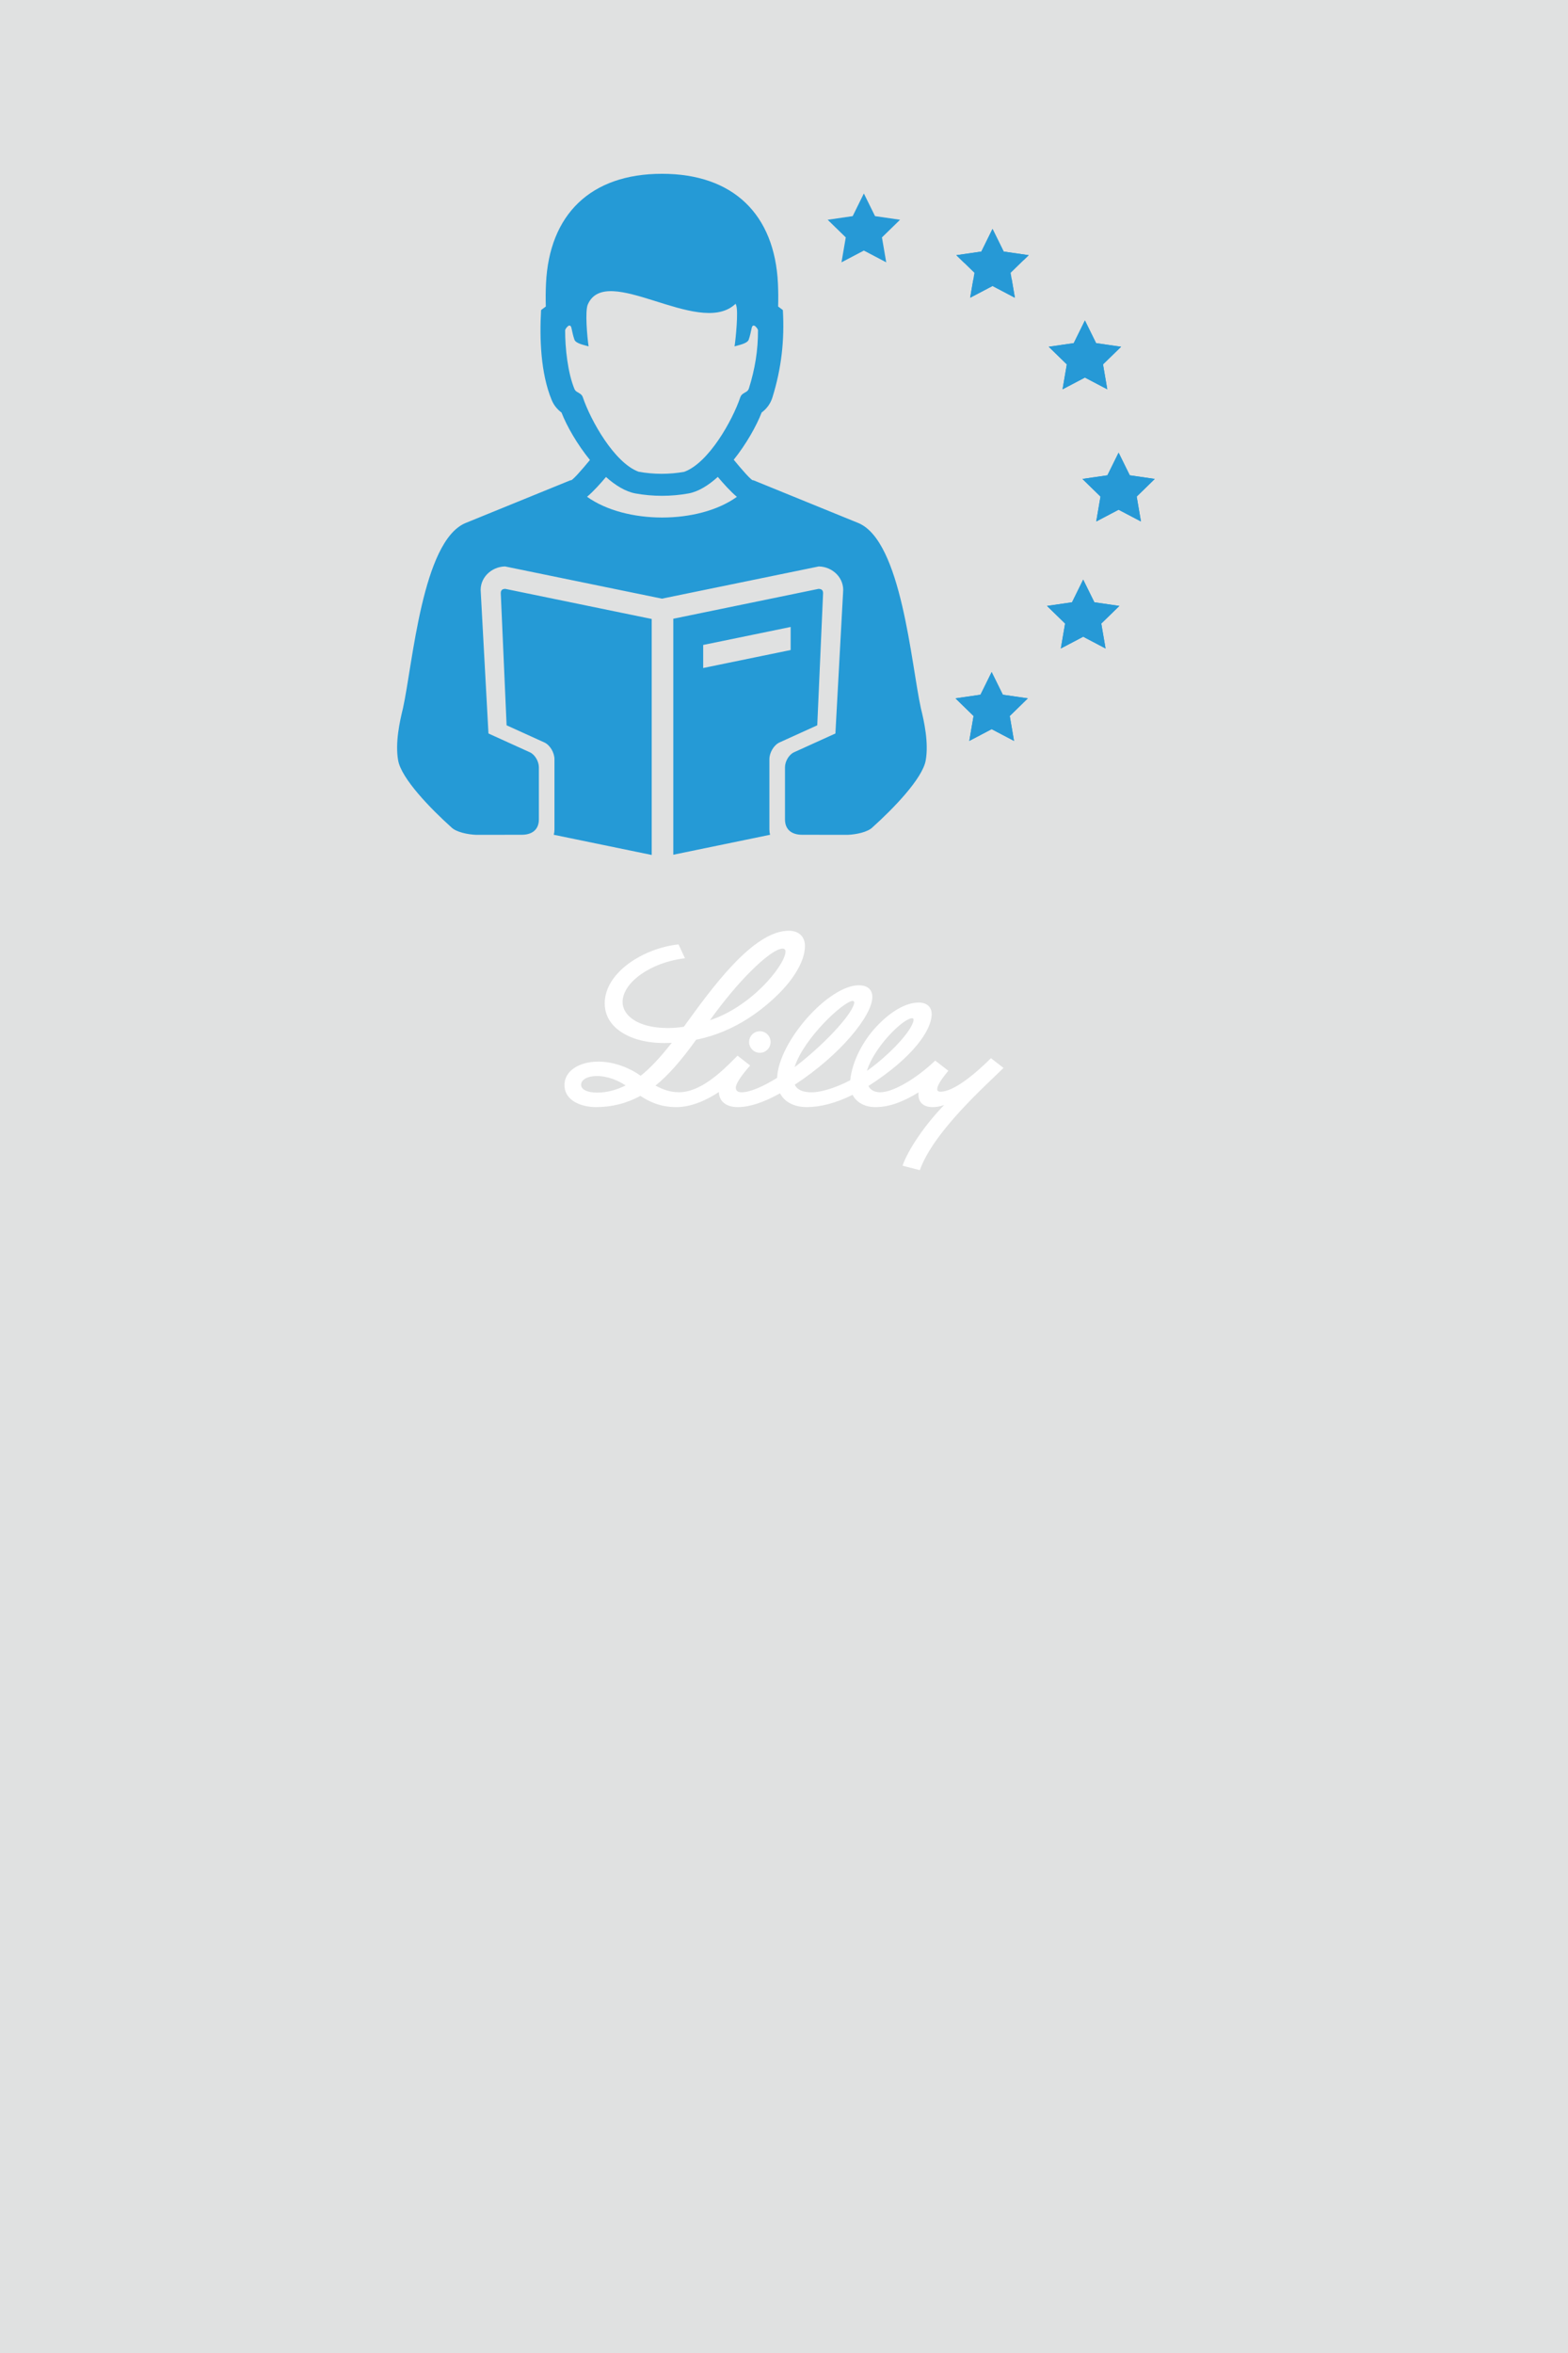 <?xml version="1.0" encoding="utf-8"?>
<!-- Generator: Adobe Illustrator 21.1.0, SVG Export Plug-In . SVG Version: 6.00 Build 0)  -->
<svg version="1.1" id="Ebene_1" xmlns="http://www.w3.org/2000/svg" xmlns:xlink="http://www.w3.org/1999/xlink" x="0px" y="0px"
	 viewBox="0 0 300 450" style="enable-background:new 0 0 300 450;" xml:space="preserve">
<style type="text/css">
	.st0{fill:#E0E1E1;}
	.st1{fill:#FFFFFF;}
	.st2{fill:#259AD6;}
	.st3{fill:#2699D6;}
</style>
<rect class="st0" width="300" height="450"/>
<g>
	<path class="st1" d="M165.978,204.725c0.489-0.348,1.017-0.75,1.507-1.137c3.779-3.022,6.667-6.335,7.243-8.174
		c0.016-0.055,0.063-0.229,0.063-0.363c0-0.189-0.087-0.323-0.26-0.323c-1.736,0-7.307,5.547-8.656,10.036v0.016L165.978,204.725z
		 M152.02,204.093c5.262-3.976,10.794-9.768,11.385-12.143c0.016-0.079,0.04-0.158,0.032-0.229
		c-0.008-0.157-0.095-0.299-0.292-0.299C161.48,191.422,153.763,198.539,152.02,204.093 M119.693,207.589
		c-1.389-0.971-3.535-1.807-5.46-1.807c-1.862,0-3.053,0.726-3.053,1.657c0,1.057,1.451,1.515,3.069,1.515
		C116.206,208.954,117.989,208.425,119.693,207.589 M135.821,195.114c3.772-1.215,7.354-3.74,10.028-6.383
		c2.462-2.446,4.443-5.35,4.443-6.786c0-0.331-0.237-0.528-0.537-0.528c-1.136,0-3.306,1.523-6.225,4.442
		C141.257,188.131,138.614,191.24,135.821,195.114 M192,204.235c-3.243,3.228-13.343,12.088-16.017,19.553l-3.306-0.853
		c1.08-3.093,4.339-7.898,7.969-11.606c-0.774,0.292-1.578,0.402-2.225,0.402c-0.979,0-1.744-0.3-2.202-0.852
		c-0.331-0.402-0.497-0.923-0.497-1.546c0-0.135,0.008-0.269,0.032-0.426c-3.196,1.948-5.76,2.824-8.269,2.824
		c-1.957,0-3.606-0.852-4.364-2.351c-3.164,1.578-6.201,2.351-8.742,2.351c-2.359,0-4.269-0.939-5.137-2.643
		c-3.203,1.799-5.925,2.643-8.087,2.643c-1.255,0-2.241-0.347-2.88-1.002c-0.466-0.481-0.71-1.128-0.742-1.878
		c-2.051,1.35-5.05,2.88-8.127,2.88c-3.14,0-5.255-1.081-6.888-2.154c-2.612,1.444-5.484,2.154-8.514,2.154
		c-2.296,0-6.004-0.954-6.004-4.245c0-2.659,2.777-4.458,6.486-4.458c3.148,0,6.186,1.326,8.095,2.707
		c1.807-1.436,3.708-3.456,5.949-6.305c-0.497,0.032-0.978,0.048-1.452,0.048c-4.292,0-7.866-1.271-9.823-3.48
		c-1.057-1.199-1.554-2.604-1.554-4.111c0-5.965,7.535-10.589,14.123-11.275c0.434,0.986,0.829,1.752,1.231,2.651
		c-6.517,0.758-11.938,4.616-11.938,8.38c0,2.477,2.785,4.963,8.687,4.963c1.01,0,2.028-0.095,3.03-0.237
		C136.05,189.173,144.035,178,150.915,178c2.028,0,3.093,1.239,3.093,2.888c0,3.409-2.927,7.07-4.829,8.979
		c-2.998,3.006-8.419,7.488-15.986,8.972c-2.943,4.095-5.357,6.809-7.779,8.774c1.467,0.789,2.84,1.27,4.481,1.27
		c4.072,0,8.025-3.724,11.11-6.888l0.11-0.103l2.407,1.878l-0.111,0.134c-1.365,1.562-2.627,3.219-2.627,4.142
		c0,0.703,0.6,0.845,1.105,0.845c1.562,0,3.968-1.01,6.793-2.754v-0.024c0.316-6.983,9.855-17.682,15.647-17.682
		c1.633,0,2.572,0.813,2.572,2.241c0,3.511-6.044,11.023-14.834,16.767v0.008c0.45,0.978,1.499,1.452,3.275,1.452
		c1.388,0,4.102-0.616,7.33-2.304c0.37-3.622,2.422-7.512,5.026-10.281c2.611-2.778,5.539-4.585,8.072-4.585
		c1.562,0,2.485,0.86,2.485,2.21c0,3.053-3.551,8.284-12.104,13.752c0.379,0.734,1.113,1.2,2.257,1.2
		c2.548,0,7.03-2.715,10.525-6.06l2.51,1.949c-1.074,1.302-2.154,2.73-2.123,3.551c0.008,0.268,0.19,0.449,0.616,0.449
		c2.572,0,6.627-3.4,9.665-6.407L192,204.235z M145.384,197.221c1.136,0,2.051,0.923,2.051,2.059c0,1.137-0.915,2.06-2.051,2.06
		c-1.144,0-2.059-0.923-2.059-2.06C143.325,198.144,144.24,197.221,145.384,197.221"/>
	<path class="st2" d="M151.272,124.314l-16.735,3.44v-4.41l16.735-3.44V124.314z M156.609,112.619l-27.79,5.714v45.13l18.514-3.816
		c-0.082-0.338-0.127-0.674-0.127-0.994v-13.455c0-1.282,0.873-2.727,1.934-3.208l7.223-3.279l1.114-25.246
		C157.482,112.888,157.217,112.631,156.609,112.619 M96.926,138.711l7.223,3.279c1.061,0.481,1.934,1.926,1.934,3.208v13.455
		c0,0.32-0.045,0.656-0.127,0.994l18.733,3.862v-45.131l-28.009-5.759c-0.608,0.012-0.873,0.269-0.868,0.846L96.926,138.711z
		 M140.983,95.02c-7.361,5.295-21.292,5.257-28.663-0.011c1.218-1.033,2.58-2.549,3.622-3.787c1.815,1.619,3.743,2.8,5.633,3.147
		c3.312,0.605,6.843,0.605,10.155,0c1.887-0.345,3.804-1.534,5.603-3.164C138.381,92.451,139.755,93.981,140.983,95.02
		 M130.91,90.234c-2.846,0.512-5.841,0.51-8.726-0.016c-4.623-1.691-9.167-9.781-10.676-14.249
		c-0.195-0.574-0.665-0.751-1.144-1.046c-0.211-0.13-0.365-0.31-0.46-0.539c-1.28-3.079-1.798-7.911-1.775-11.245
		c-0.005-0.204,0.954-1.625,1.214-0.369c0.152,0.729,0.312,1.476,0.556,2.179c0.265,0.771,1.962,1.055,2.715,1.292
		c-0.255-1.65-0.722-6.717-0.148-8.022c3.534-8.029,20.968,6.111,28.012,0.107l0.271-0.232l0.116,0.338
		c0.405,1.188-0.088,6.275-0.326,7.809c0.752-0.236,2.448-0.52,2.714-1.292c0.243-0.703,0.404-1.45,0.554-2.179
		c0.264-1.258,1.223,0.173,1.215,0.356c0.026,3.854-0.586,7.492-1.739,11.164c-0.085,0.272-0.255,0.483-0.497,0.633
		c-0.479,0.295-0.95,0.472-1.144,1.046C140.13,80.445,135.584,88.529,130.91,90.234 M176.187,135.441
		c-1.876-8.55-3.689-31.901-11.927-35.399c-6.72-2.741-13.425-5.467-20.141-8.206c-0.2,0.289-2.324-2.195-3.736-3.914
		c2.403-3.006,4.346-6.462,5.337-9.025c1.007-0.761,1.699-1.706,2.078-2.934c1.716-5.542,2.315-10.882,1.984-16.667l-0.906-0.677
		c0.045-1.459,0.033-2.919-0.035-4.376c-0.619-13.23-8.538-21.005-22.188-21.005c-13.648,0-21.571,7.776-22.19,21.005
		c-0.069,1.457-0.079,2.918-0.034,4.376l-0.907,0.677c-0.311,5.431-0.077,12.08,2.008,17.154c0.417,1.018,1.039,1.801,1.902,2.45
		c1.004,2.588,2.99,6.059,5.437,9.068c-1.412,1.717-3.499,4.152-3.699,3.868c-6.716,2.739-13.421,5.465-20.142,8.206
		c-8.237,3.498-10.05,26.849-11.926,35.399c-0.618,2.495-1.528,6.614-0.927,9.984c0.62,3.481,6.224,9.249,10.158,12.774
		c0.904,0.932,3.151,1.405,4.808,1.46l8.687-0.012c1.877-0.002,3.272-0.892,3.272-2.952v-9.96c0-1.145-0.777-2.434-1.726-2.865
		l-7.92-3.593l-1.468-26.971c-0.293-2.751,1.991-4.923,4.643-4.977l30.015,6.161l30.016-6.161c2.651,0.054,4.936,2.226,4.643,4.977
		l-1.468,26.971l-7.92,3.593c-0.948,0.431-1.726,1.72-1.726,2.865v9.96c0,2.06,1.395,2.95,3.272,2.952l8.687,0.012
		c1.657-0.055,3.904-0.528,4.808-1.46c3.934-3.525,9.537-9.293,10.158-12.774C177.715,142.055,176.805,137.936,176.187,135.441"/>
</g>
<polygon class="st3" points="165.279,37 167.418,41.335 172.202,42.031 168.741,45.405 169.558,50.169 165.279,47.92 161,50.169 
	161.817,45.405 158.356,42.031 163.14,41.335 "/>
<polygon class="st3" points="189.896,43.774 192.035,48.109 196.819,48.805 193.358,52.179 194.175,56.943 189.896,54.694 
	185.617,56.943 186.434,52.179 182.973,48.805 187.757,48.109 "/>
<polygon class="st3" points="188.451,46.702 191.272,46.565 189.895,43.774 "/>
<polygon class="st3" points="188.451,46.702 187.757,48.109 182.972,48.805 184.502,50.296 195.856,49.743 196.819,48.805 
	192.035,48.109 191.272,46.565 "/>
<polygon class="st3" points="186.188,53.616 185.617,56.943 189.896,54.693 193.629,56.657 194.121,56.633 193.543,53.258 "/>
<polygon class="st3" points="193.629,56.656 194.174,56.943 194.121,56.632 "/>
<polygon class="st3" points="214.017,86.564 216.156,90.899 220.94,91.595 217.479,94.969 218.296,99.733 214.017,97.484 
	209.738,99.733 210.555,94.969 207.094,91.595 211.878,90.899 "/>
<polygon class="st3" points="212.438,89.763 215.521,89.613 214.017,86.564 "/>
<polygon class="st3" points="212.438,89.763 211.877,90.899 207.094,91.594 208.883,93.339 219.69,92.812 220.911,91.622 
	220.911,91.59 216.156,90.899 215.521,89.613 "/>
<polygon class="st3" points="208.883,93.338 210.555,94.968 210.262,96.673 217.709,96.31 217.479,94.968 219.69,92.812 "/>
<polygon class="st3" points="210.262,96.673 209.737,99.732 214.016,97.483 218.21,99.688 218.286,99.684 217.708,96.31 "/>
<polygon class="st3" points="218.21,99.688 218.295,99.732 218.286,99.684 "/>
<polygon class="st3" points="207.573,61.286 209.712,65.621 214.496,66.317 211.035,69.691 211.852,74.455 207.573,72.206 
	203.294,74.455 204.111,69.691 200.65,66.317 205.434,65.621 "/>
<polygon class="st3" points="206.817,62.819 208.294,62.747 207.573,61.287 "/>
<polygon class="st3" points="206.817,62.819 205.434,65.622 200.649,66.317 200.849,66.512 212.074,65.965 209.712,65.622 
	208.294,62.747 "/>
<polygon class="st3" points="200.849,66.511 204.112,69.691 204.101,69.755 211.33,69.403 214.497,66.316 212.074,65.965 "/>
<polygon class="st3" points="204.101,69.755 203.513,73.186 205.934,73.068 207.573,72.206 208.935,72.922 211.567,72.794 
	211.035,69.691 211.33,69.403 "/>
<path class="st3" d="M203.512,73.186l-0.217,1.269l2.639-1.387L203.512,73.186z M208.935,72.922l2.917,1.533l-0.285-1.661
	L208.935,72.922z"/>
<polygon class="st3" points="207.243,110.85 209.382,115.185 214.166,115.881 210.705,119.255 211.522,124.019 207.243,121.77 
	202.964,124.019 203.781,119.255 200.32,115.881 205.104,115.185 "/>
<polygon class="st3" points="205.736,113.904 208.679,113.761 207.243,110.849 "/>
<polygon class="st3" points="205.736,113.904 205.104,115.184 200.32,115.88 201.971,117.49 213.07,116.95 214.167,115.88 
	209.382,115.184 208.679,113.761 "/>
<polygon class="st3" points="201.971,117.49 203.781,119.254 203.513,120.817 210.91,120.457 210.704,119.254 213.069,116.95 "/>
<polygon class="st3" points="203.513,120.817 202.963,124.019 207.243,121.769 211.191,123.845 211.489,123.831 210.91,120.457 "/>
<polygon class="st3" points="211.192,123.846 211.522,124.02 211.49,123.831 "/>
<polygon class="st3" points="189.73,128.527 191.869,132.862 196.653,133.558 193.192,136.932 194.009,141.696 189.73,139.447 
	185.451,141.696 186.268,136.932 182.807,133.558 187.591,132.862 "/>
<polygon class="st3" points="188.129,131.773 191.257,131.621 189.731,128.528 "/>
<polygon class="st3" points="188.129,131.773 187.591,132.863 182.807,133.558 184.639,135.345 195.356,134.823 196.653,133.558 
	191.87,132.863 191.257,131.621 "/>
<polygon class="st3" points="184.64,135.345 186.269,136.933 185.969,138.682 193.43,138.319 193.193,136.933 195.357,134.823 "/>
<polygon class="st3" points="185.968,138.682 185.451,141.697 189.73,139.447 194.003,141.694 194.008,141.693 193.43,138.319 "/>
<polygon class="st3" points="194.003,141.694 194.009,141.697 194.009,141.694 "/>
</svg>
